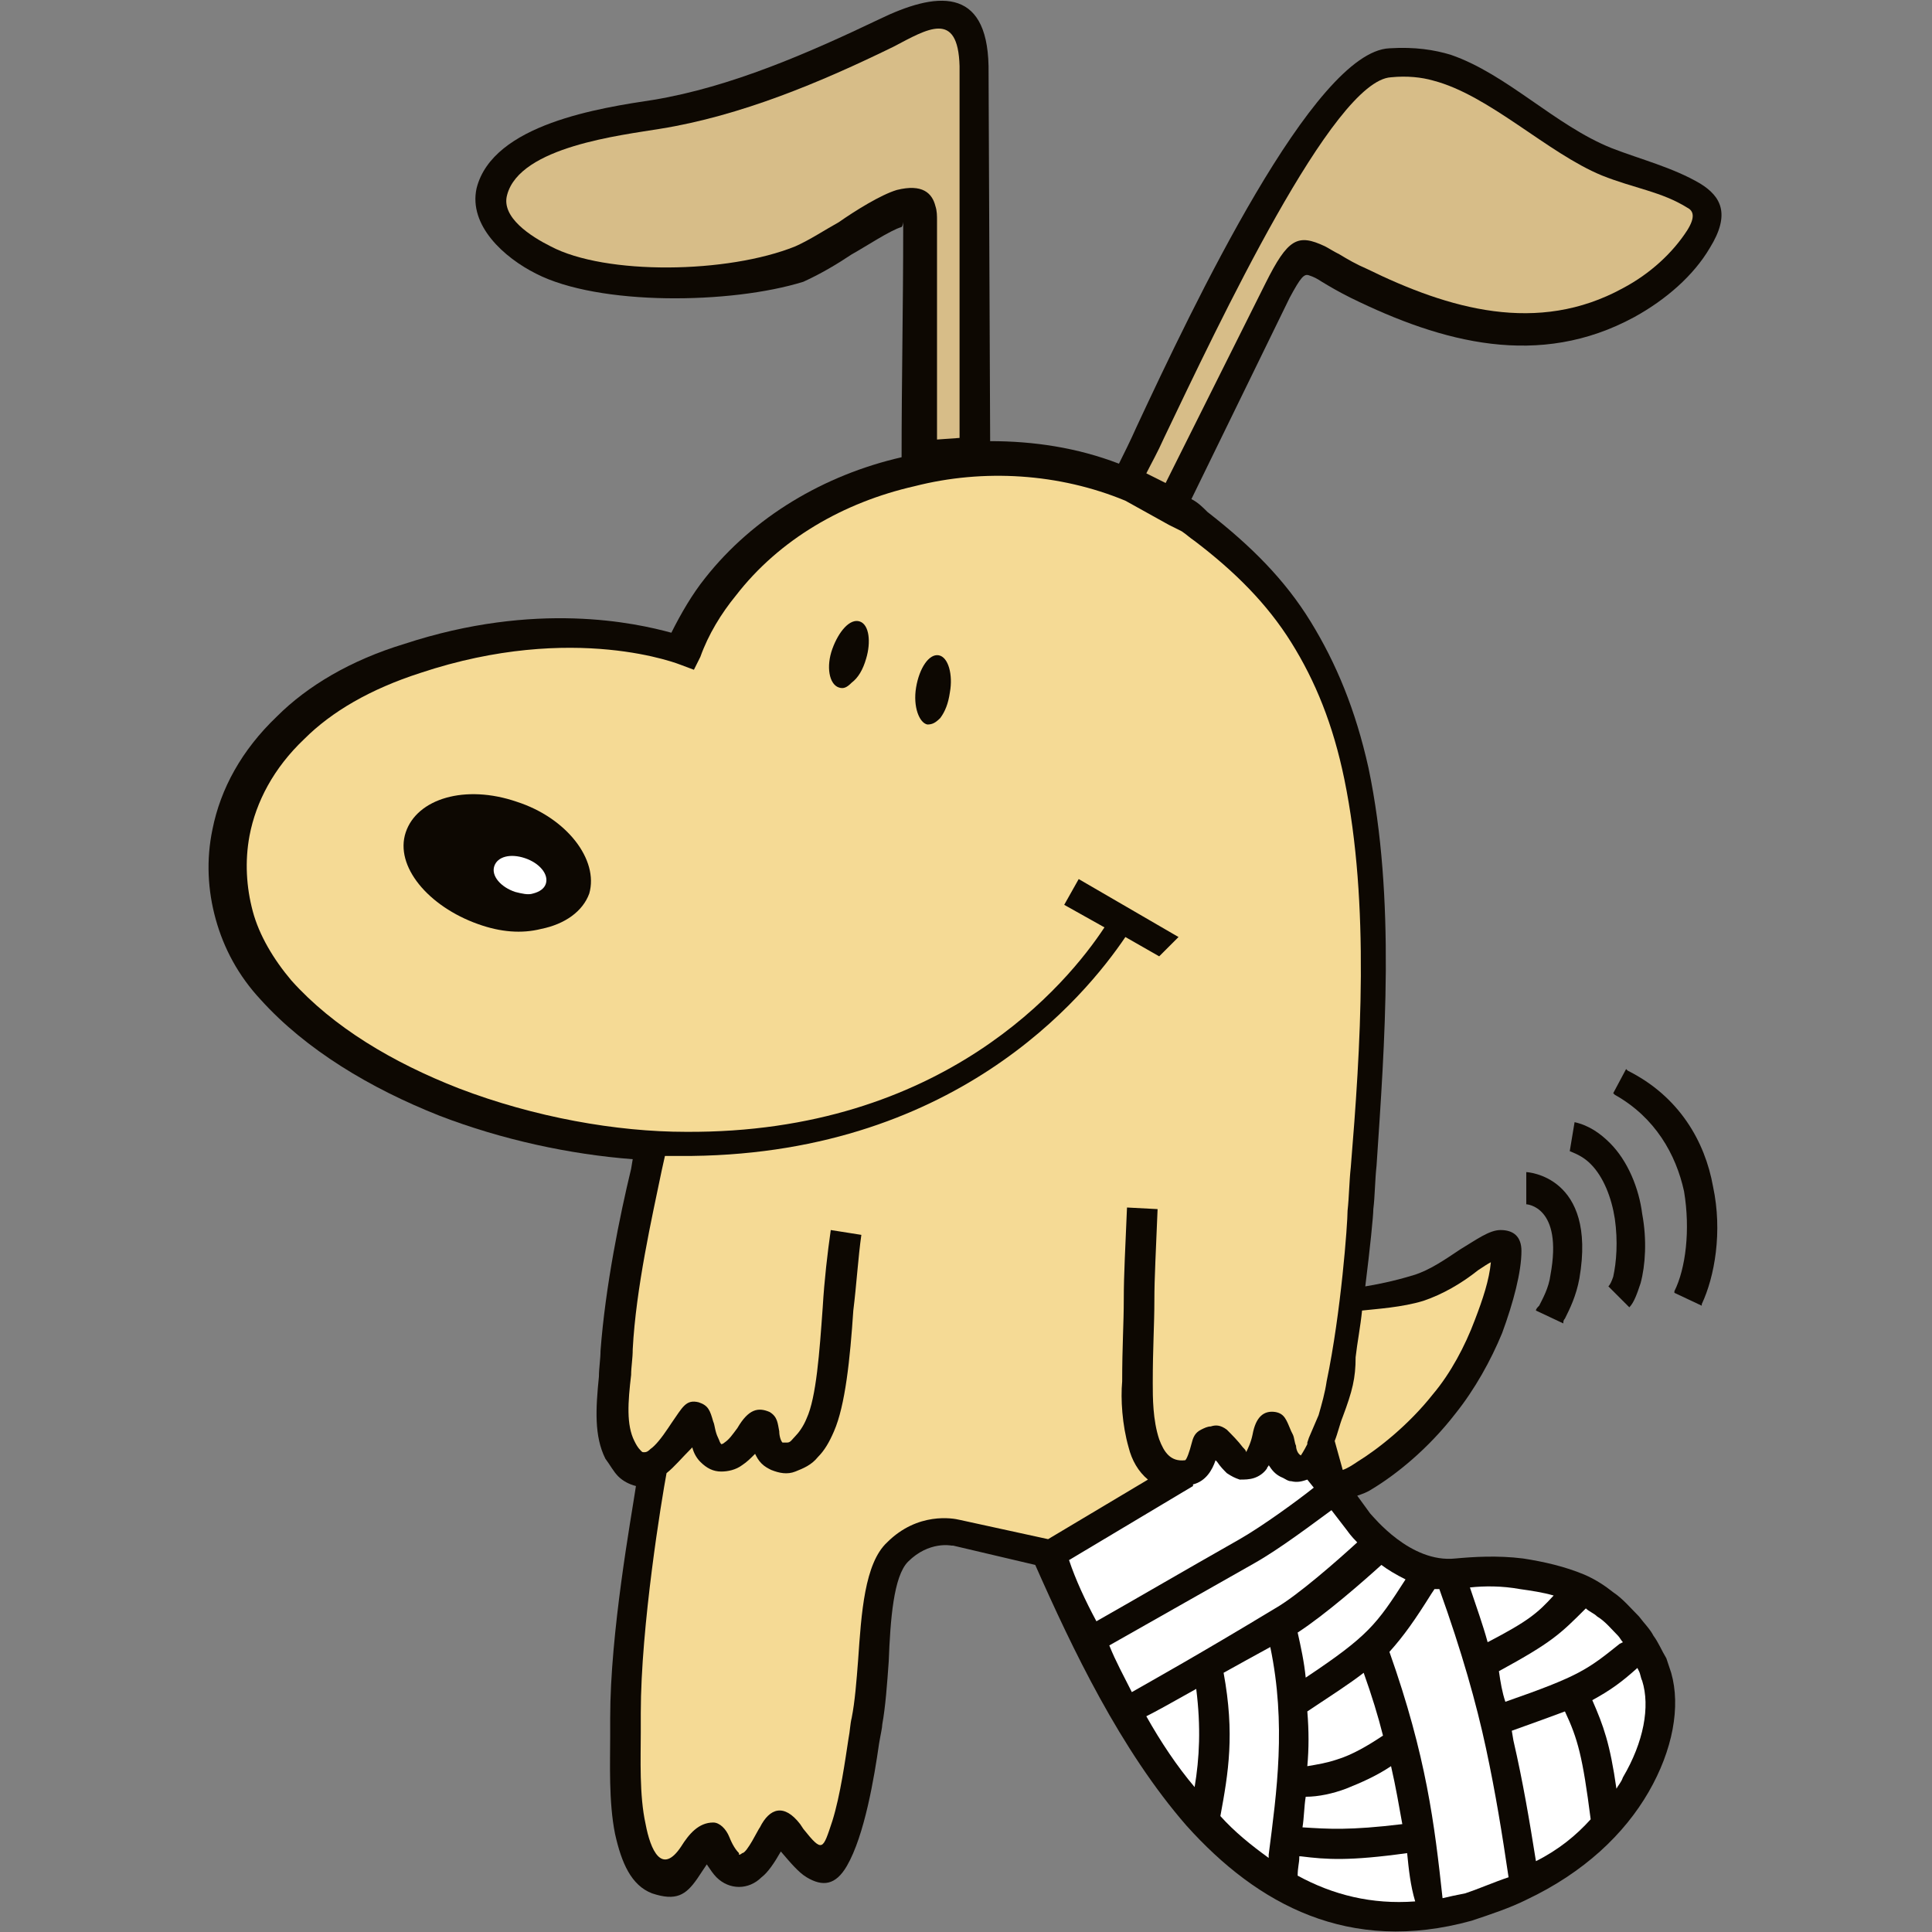 <?xml version="1.0" encoding="utf-8"?>
<!-- Generator: Adobe Illustrator 27.2.0, SVG Export Plug-In . SVG Version: 6.00 Build 0)  -->
<svg version="1.1" id="Слой_1" xmlns="http://www.w3.org/2000/svg" xmlns:xlink="http://www.w3.org/1999/xlink" x="0px" y="0px"
	 viewBox="0 0 120 120" style="enable-background:new 0 0 120 120;" xml:space="preserve">
<rect x="0" y="0" width="120" height="120" fill="#808080" stroke="none"/>
<style type="text/css">
	.st0{fill:#0D0802;}
	.st1{fill:#F5DA95;}
	.st2{fill:#D7BD88;}
	.st3{fill:#1D1D1B;}
	.st4{fill:#FFFFFF;}
</style>
<g>
	<path class="st0" d="M84.3,92.9l0.8,1.1l0,0c0.2,0.2,2.5,3.1,5.3,2.8c1.1-0.1,2.6-0.2,4.2,0c1.3,0.2,2.6,0.5,3.8,1
		c0.7,0.3,1.3,0.7,1.8,1.1c0.6,0.4,1.1,1,1.6,1.5c0.3,0.4,0.7,0.8,0.9,1.2c0.3,0.4,0.5,0.9,0.8,1.4c0.1,0.3,0.2,0.6,0.3,0.9
		c0.6,2.1,0.1,4.8-1.4,7.4c-1.5,2.6-4,5-7.6,6.7c-1,0.5-2.2,0.9-3.4,1.3c-7.6,2.1-13.3-1-17.7-5.9c-4.1-4.7-7.1-11-9.4-16.2L59.2,96
		l-0.1,0c0,0-1.4-0.3-2.7,1l0,0c-0.9,0.9-1.1,3.6-1.2,6.2c-0.1,1.4-0.2,2.8-0.4,3.9c0,0.2-0.1,0.6-0.2,1.2c-0.3,2.1-0.9,5.7-2,7.6
		l0,0c-0.7,1.2-1.5,1.3-2.5,0.7l0,0c-0.5-0.3-1-0.9-1.6-1.6l0,0c-0.4,0.7-0.8,1.3-1.2,1.6l0,0c-0.4,0.4-0.9,0.6-1.4,0.6
		c-0.5,0-1-0.2-1.4-0.6c-0.2-0.2-0.4-0.5-0.6-0.8l-0.6,0.9c-0.7,1-1.3,1.4-2.8,0.9c-1.3-0.5-1.9-1.9-2.3-3.7c-0.4-2-0.3-4.4-0.3-6.1
		c0-0.4,0-0.7,0-1.1c0-5.3,1.3-12.4,1.6-14.4c-0.4-0.1-0.8-0.3-1.1-0.6c-0.3-0.3-0.5-0.7-0.8-1.1l0,0c-0.7-1.4-0.6-3.1-0.4-5.1
		c0-0.5,0.1-1.1,0.1-1.6c0.3-4,1.2-8.4,1.9-11.3l0.1-0.6c-3.9-0.3-8.1-1.2-12-2.7c-4.3-1.7-8.3-4.1-11.1-7.2c-1.4-1.5-2.3-3.2-2.8-5
		c-0.5-1.8-0.6-3.7-0.2-5.6c0.5-2.5,1.8-4.9,4-7c1.9-1.9,4.6-3.5,7.9-4.5c8.2-2.7,14.4-1.3,16.6-0.7c0.6-1.2,1.3-2.4,2.1-3.4
		c3-3.8,7.4-6.4,12.2-7.5l0,0c0-4.7,0.1-9.4,0.1-14.2l0,0l0-0.1v0c0-0.1,0-0.3,0-0.3l0,0c0-0.1,0,0.2-0.1,0.3
		c-0.7,0.2-2.2,1.2-3.1,1.7c-0.9,0.6-1.9,1.2-3,1.7v0C45.4,18.9,37.2,19,33.3,17c-2-1-4.2-3-3.7-5.3c1-4,7.7-5,11-5.5
		c4.8-0.8,9.6-2.9,14-5c3.5-1.7,6.7-2.1,6.8,2.9l0.1,23.3c2.7,0,5.4,0.4,8,1.4c0.3-0.6,0.7-1.4,1.1-2.3C74.1,19,81.6,3.2,86.3,3
		c1.6-0.1,2.8,0.1,3.8,0.4c3.5,1.2,6.5,4.4,10,5.8c1.8,0.7,3.8,1.2,5.5,2.2c1.3,0.8,1.9,1.9,0.6,4c-1,1.7-2.7,3.2-4.7,4.3
		c-5.9,3.2-11.9,1.6-17.6-1.2v0l0,0c-0.8-0.4-1.3-0.7-1.8-1v0c-0.3-0.2-0.5-0.3-0.8-0.4c-0.3-0.1-0.5,0.1-1.2,1.4L74,31
		c0.4,0.2,0.7,0.5,1,0.8c2.7,2.1,4.8,4.2,6.4,6.8c1.6,2.6,2.8,5.5,3.6,9.1c1.7,8.1,1,17.2,0.5,24.7c-0.1,0.9-0.1,1.9-0.2,2.7h0
		c0,0.4-0.2,2.4-0.5,4.8c0.6-0.1,1.7-0.3,3-0.7c1-0.3,2-1,2.9-1.6c1-0.6,1.8-1.2,2.5-1.2c0.8,0,1.3,0.4,1.3,1.3
		c0,1.3-0.5,3.2-1.2,5.1c-0.7,1.7-1.7,3.5-2.9,5c-1.7,2.2-3.7,3.8-5.2,4.7C84.9,92.7,84.6,92.8,84.3,92.9z"/>
	<path class="st1" d="M41.4,91.5c-0.3,1.6-1.6,9.5-1.6,14.9c0,0.2,0,0.6,0,1.2c0,1.6-0.1,3.9,0.3,5.7c0.3,1.6,1,3.2,2.2,1.4
		c0.5-0.8,1.1-1.5,2-1.5c0.4,0,0.8,0.4,1,0.9c0.2,0.5,0.4,0.8,0.6,1c0,0,0,0.1,0,0.1c0,0,0.1,0,0.2-0.1c0.3,0,1-1.5,1.1-1.6
		c0.6-1.2,1.5-1.5,2.5-0.2v0l0.2,0.3c1.2,1.5,1.2,1.3,1.8-0.5c0.5-1.6,0.8-3.8,1-5.1c0.1-0.5,0.1-0.9,0.2-1.3c0.2-1,0.3-2.3,0.4-3.6
		c0.2-2.9,0.4-6,1.8-7.3l0,0l0,0c1.9-1.9,4.1-1.5,4.5-1.4l0,0l5.5,1.2l6.2-3.7c-0.6-0.5-1-1.2-1.2-2c-0.4-1.4-0.5-3-0.4-4.1
		c0-2.2,0.1-3.6,0.1-5.1c0-1.6,0.1-3.2,0.2-5.7l1.9,0.1c-0.1,2.6-0.2,4.2-0.2,5.7c0,1.5-0.1,2.9-0.1,5.1c0,0.9,0,2.3,0.4,3.5
		c0.3,0.8,0.7,1.4,1.6,1.3c0.1,0,0.3-0.6,0.4-1l0,0c0.1-0.4,0.2-0.7,0.6-0.9l0,0c0.2-0.1,0.4-0.2,0.6-0.2c0.3-0.1,0.6-0.1,1,0.2
		c0.3,0.3,0.7,0.7,1,1.1c0.1,0.1,0.2,0.2,0.2,0.3c0.1-0.2,0.3-0.6,0.4-1.1c0.2-1.1,0.7-1.5,1.4-1.4c0.6,0.1,0.7,0.5,1,1.2l0,0
		l0.1,0.2l0,0c0.1,0.2,0.1,0.5,0.2,0.7c0,0.2,0.1,0.5,0.3,0.6c0,0,0.2-0.3,0.4-0.7l0-0.1l0.1-0.3l0.6-1.4c0.2-0.7,0.4-1.4,0.5-2.1
		c0.9-4.3,1.3-9.8,1.3-10.6v0c0.1-0.9,0.1-1.8,0.2-2.7c0.6-7.3,1.2-16.3-0.4-24.1c-0.7-3.4-1.8-6.1-3.3-8.5c-1.5-2.4-3.5-4.4-6-6.3
		c-0.3-0.2-0.5-0.4-0.8-0.6l-0.8-0.4l-2.7-1.5c-4.1-1.7-8.8-2-13.1-0.9c-4.4,1-8.4,3.3-11.1,6.8c-0.9,1.1-1.7,2.4-2.2,3.8l-0.4,0.8
		l-0.8-0.3c0,0-6.6-2.7-16.2,0.5c-3.1,1-5.5,2.4-7.2,4.1c-1.9,1.8-3,3.9-3.4,6c-0.3,1.6-0.2,3.2,0.2,4.7c0.4,1.5,1.3,3,2.4,4.3
		c2.6,2.9,6.3,5.1,10.4,6.7c4.7,1.8,9.8,2.7,14.1,2.7c16,0.1,23.7-9.2,26-12.7l-2.5-1.4l0.9-1.6l6.2,3.6L72,59.4l-2.1-1.2
		c-2.5,3.7-10.7,13.7-27.7,13.6c-0.3,0-0.6,0-0.9,0l-0.2,0.9c-0.6,2.9-1.6,7.3-1.8,11.1c0,0.6-0.1,1.1-0.1,1.6v0
		c-0.2,1.7-0.3,3.1,0.2,4.1v0c0.1,0.2,0.2,0.4,0.4,0.6c0.1,0.1,0.1,0.1,0.2,0.1c0.1,0,0.2,0,0.4-0.2c0.3-0.2,0.7-0.7,1.1-1.3
		l0.2-0.3c0.7-1,0.9-1.5,1.7-1.3c0.6,0.2,0.7,0.5,0.9,1.2v0c0.1,0.2,0.1,0.6,0.3,1c0.1,0.2,0.1,0.3,0.2,0.4l0,0c0,0,0.1,0,0.2-0.1
		c0.3-0.2,0.5-0.5,0.8-0.9c0.7-1.2,1.3-1.3,2-1c0.5,0.3,0.5,0.7,0.6,1.2l0,0c0,0.3,0.1,0.6,0.2,0.7c0,0,0.1,0,0.1,0
		c0.1,0,0.1,0,0.2,0c0.2,0,0.3-0.2,0.5-0.4l0,0c0.2-0.2,0.5-0.6,0.7-1.1c0.6-1.3,0.8-4.1,1-6.9c0.1-1.7,0.3-3.4,0.5-4.8l1.9,0.3
		c-0.2,1.4-0.3,3.1-0.5,4.7c-0.2,3-0.5,5.9-1.2,7.5c-0.3,0.7-0.6,1.2-1,1.6h0c-0.4,0.5-0.9,0.7-1.4,0.9c-0.5,0.2-1,0.1-1.5-0.1
		c-0.2-0.1-0.4-0.2-0.6-0.4c-0.2-0.2-0.3-0.4-0.4-0.6c-0.3,0.3-0.5,0.5-0.8,0.7c-0.4,0.3-0.9,0.4-1.3,0.4c-0.5,0-0.9-0.2-1.3-0.6h0
		c-0.2-0.2-0.4-0.5-0.5-0.9C42.3,90.6,41.9,91.1,41.4,91.5L41.4,91.5z"/>
	<path class="st0" d="M32.1,49.8c-3.2-1.1-6.2-0.2-6.9,1.9c-0.7,2.1,1.4,4.6,4.5,5.7c1.4,0.5,2.7,0.6,3.9,0.3c1.5-0.3,2.6-1.1,3-2.2
		C37.2,53.4,35.2,50.8,32.1,49.8z"/>
	<path class="st0" d="M53.4,38.6c-0.6-0.2-1.3,0.6-1.7,1.7c-0.4,1.1-0.2,2.2,0.4,2.4c0.3,0.1,0.5,0,0.8-0.3c0.4-0.3,0.7-0.8,0.9-1.5
		C54.1,39.9,54,38.8,53.4,38.6z"/>
	<path class="st0" d="M58.3,40.7c-0.6-0.1-1.2,0.8-1.4,2c-0.2,1.2,0.2,2.2,0.7,2.3c0.3,0,0.5-0.1,0.8-0.4c0.3-0.4,0.5-0.9,0.6-1.6
		C59.2,41.9,58.9,40.8,58.3,40.7z"/>
	<path class="st0" d="M101,66.4l0.1,0.1l0,0c3.2,1.6,4.8,4.4,5.3,7.2c0.6,2.8,0.1,5.6-0.7,7.3l0,0l0,0.1l-1.7-0.8l0-0.1l0,0
		c0.7-1.4,1-3.8,0.6-6.2c-0.5-2.3-1.8-4.6-4.3-6l0,0l-0.1-0.1L101,66.4z"/>
	<path class="st0" d="M97.8,69.7c0.9,0.2,1.6,0.7,2.2,1.3c1.1,1.1,1.8,2.8,2,4.4c0.3,1.6,0.2,3.2-0.1,4.3c-0.2,0.6-0.4,1.2-0.7,1.5
		l-1.3-1.3c0.1-0.1,0.2-0.3,0.3-0.6c0.2-0.9,0.3-2.2,0.1-3.6c-0.2-1.3-0.7-2.6-1.5-3.4c-0.4-0.4-0.8-0.6-1.3-0.8L97.8,69.7z"/>
	<path class="st0" d="M94.8,72.8c0,0,4.4,0.2,3.3,6.6c-0.2,1.1-0.6,1.9-0.9,2.5c-0.1,0.1-0.1,0.2-0.1,0.3l-1.7-0.8
		c0-0.1,0.1-0.2,0.2-0.3c0.2-0.4,0.6-1.1,0.7-1.9c0.8-4.3-1.5-4.4-1.5-4.4L94.8,72.8z"/>
	<path class="st2" d="M72.3,27.2c-0.4,0.9-0.8,1.6-1.1,2.2c0.4,0.2,0.8,0.4,1.2,0.6l6.2-12.4c1.4-2.8,2-3.1,3.7-2.3
		c0.2,0.1,0.5,0.3,0.9,0.5l0,0c0.5,0.3,1,0.6,1.7,0.9l0,0c5.1,2.5,10.6,4.1,15.9,1.2c1.7-0.9,3.1-2.2,4-3.6c0.5-0.8,0.4-1.2,0-1.4
		c-1.6-1-3.3-1.2-5.3-2c-3.4-1.4-7-5-10.5-5.9c-0.7-0.2-1.6-0.3-2.6-0.2C82.8,5,75.7,20.1,72.3,27.2z"/>
	<path class="st1" d="M88.4,80.8c-1.3,0.4-2.9,0.5-3.8,0.6c-0.1,1-0.3,2-0.4,2.9c0,1.3-0.2,2.1-0.8,3.7c-0.2,0.5-0.3,1-0.5,1.5
		l0.5,1.8c0.3-0.1,0.6-0.3,0.9-0.5c1.3-0.8,3.2-2.3,4.7-4.2c1.1-1.3,2-3,2.6-4.6c0.5-1.3,0.9-2.5,1-3.6c-0.2,0.1-0.5,0.3-0.8,0.5
		C90.8,79.7,89.6,80.4,88.4,80.8z"/>
	<path class="st3" d="M44.6,89.6C44.6,89.6,44.6,89.6,44.6,89.6L44.6,89.6L44.6,89.6z"/>
	<path class="st4" d="M68.1,100.7c2.3-1.3,5.2-3,8.9-5.1c1.4-0.8,3.6-2.4,4.6-3.2l-0.4-0.5c-0.3,0.1-0.6,0.2-1,0.1
		c-0.2,0-0.3-0.1-0.5-0.2h0c-0.5-0.2-0.7-0.5-0.9-0.8c0,0.1-0.1,0.1-0.1,0.2c-0.2,0.3-0.5,0.5-0.8,0.6c-0.3,0.1-0.6,0.1-0.9,0.1
		c-0.3-0.1-0.5-0.2-0.8-0.4c-0.2-0.2-0.4-0.4-0.6-0.7l-0.1-0.1c-0.2,0.6-0.6,1.3-1.4,1.5l0,0.1l-7.7,4.6
		C66.8,98.1,67.4,99.4,68.1,100.7z"/>
	<path class="st4" d="M70.3,105.1c1.4-0.8,4.1-2.3,8.9-5.2c1.4-0.8,3.9-3,5.1-4.1c-0.4-0.4-0.6-0.7-0.6-0.7l0,0l-1-1.3
		c-1.1,0.8-3.2,2.4-4.8,3.3l-9,5.1C69.3,103.2,69.8,104.1,70.3,105.1z"/>
	<path class="st4" d="M76,103.9c0.7,3.8,0.3,6.2-0.2,8.9c0.9,1,1.9,1.8,3,2.6l0-0.2c0.5-3.9,1.1-8.1,0.1-12.9
		C77.8,102.9,76.9,103.4,76,103.9z"/>
	<path class="st4" d="M74.2,111c0.3-1.8,0.4-3.7,0.1-6.1c-1.6,0.9-2.5,1.4-3.1,1.7C72.1,108.2,73.1,109.7,74.2,111z"/>
	<path class="st4" d="M81.1,104.2c3.9-2.6,4.4-3.3,6.2-6.1c-0.6-0.3-1.1-0.6-1.5-0.9c-1.1,1-3.5,3.1-5.2,4.2
		C80.8,102.3,81,103.2,81.1,104.2z"/>
	<path class="st4" d="M91.3,98.6c0.4,1.2,0.8,2.3,1.1,3.4c2.5-1.3,3.1-1.8,4.1-2.9c-0.7-0.2-1.4-0.3-2.1-0.4
		C93.3,98.5,92.2,98.5,91.3,98.6z"/>
	<path class="st4" d="M93.7,116.6c-0.4-2.7-0.8-5.2-1.4-8c-0.6-2.8-1.5-6-2.9-9.9c-0.1,0-0.2,0-0.3,0l-0.2,0.3l0,0
		c-1,1.6-1.7,2.6-2.6,3.6c2.3,6.5,2.8,10.7,3.3,15.3c0.4-0.1,0.9-0.2,1.4-0.3C91.9,117.3,92.8,116.9,93.7,116.6z"/>
	<path class="st4" d="M93.5,105.7c4.6-1.6,5.1-2,7.1-3.6l0.2-0.1c-0.1-0.1-0.2-0.3-0.3-0.4c-0.4-0.4-0.8-0.9-1.3-1.2
		c-0.2-0.2-0.5-0.3-0.7-0.5c-1.6,1.6-2.1,2.1-5.4,3.9C93.2,104.5,93.3,105.1,93.5,105.7z"/>
	<path class="st4" d="M81.2,109.7c0.6-0.1,1.2-0.2,1.8-0.4c1-0.3,2-0.9,2.9-1.5c-0.3-1.2-0.7-2.5-1.2-3.9c-0.9,0.7-2,1.4-3.5,2.4
		C81.3,107.5,81.3,108.6,81.2,109.7z"/>
	<path class="st4" d="M98.9,105.6c0.7,1.6,1.1,2.7,1.5,5.5c0.1-0.2,0.3-0.4,0.4-0.7c1.3-2.2,1.7-4.4,1.2-6c-0.1-0.2-0.1-0.4-0.2-0.6
		l-0.1-0.2l0,0C100.7,104.5,100,105,98.9,105.6z"/>
	<path class="st4" d="M98.8,113c-0.5-3.9-0.8-5-1.6-6.7c-0.8,0.3-1.9,0.7-3.3,1.2l0.1,0.6c0.6,2.6,1,5,1.4,7.5
		C96.8,114.9,97.9,114,98.8,113z"/>
	<path class="st4" d="M87.4,115.1c-3.6,0.5-5,0.4-6.6,0.2l-0.1,0l0,0.1c0,0.3-0.1,0.6-0.1,1.1c2.2,1.2,4.6,1.8,7.3,1.6
		C87.6,117.1,87.5,116.1,87.4,115.1z"/>
	<path class="st4" d="M80.9,113.5L80.9,113.5c1.6,0.1,2.9,0.2,6.2-0.2c-0.2-1.1-0.4-2.3-0.7-3.6c-0.9,0.6-1.8,1-2.8,1.4
		c-0.8,0.3-1.7,0.5-2.5,0.5C81,112.2,81,112.9,80.9,113.5z"/>
	<path class="st2" d="M59.6,27.2L59.6,4.1v0c-0.1-3.5-2-2.3-4.1-1.2C51,5.1,46,7.2,41,8c-2.4,0.4-8.7,1.1-9.5,4.1
		c-0.4,1.4,1.5,2.6,2.7,3.2c3.4,1.8,11,1.7,15.2,0l0,0c0.9-0.4,1.8-1,2.7-1.5c1-0.7,2.6-1.7,3.6-2c1.6-0.4,2.2,0.2,2.4,1l0,0
		c0.1,0.3,0.1,0.6,0.1,0.9v0h0l0,0.1h0l0,13.5L59.6,27.2z"/>
	<path class="st4" d="M32.6,53.3c-0.9-0.3-1.7-0.1-1.9,0.5c-0.2,0.6,0.4,1.3,1.3,1.6c0.4,0.1,0.8,0.2,1.1,0.1
		c0.4-0.1,0.7-0.3,0.8-0.6C34.1,54.3,33.5,53.6,32.6,53.3z"/>
</g>
</svg>
